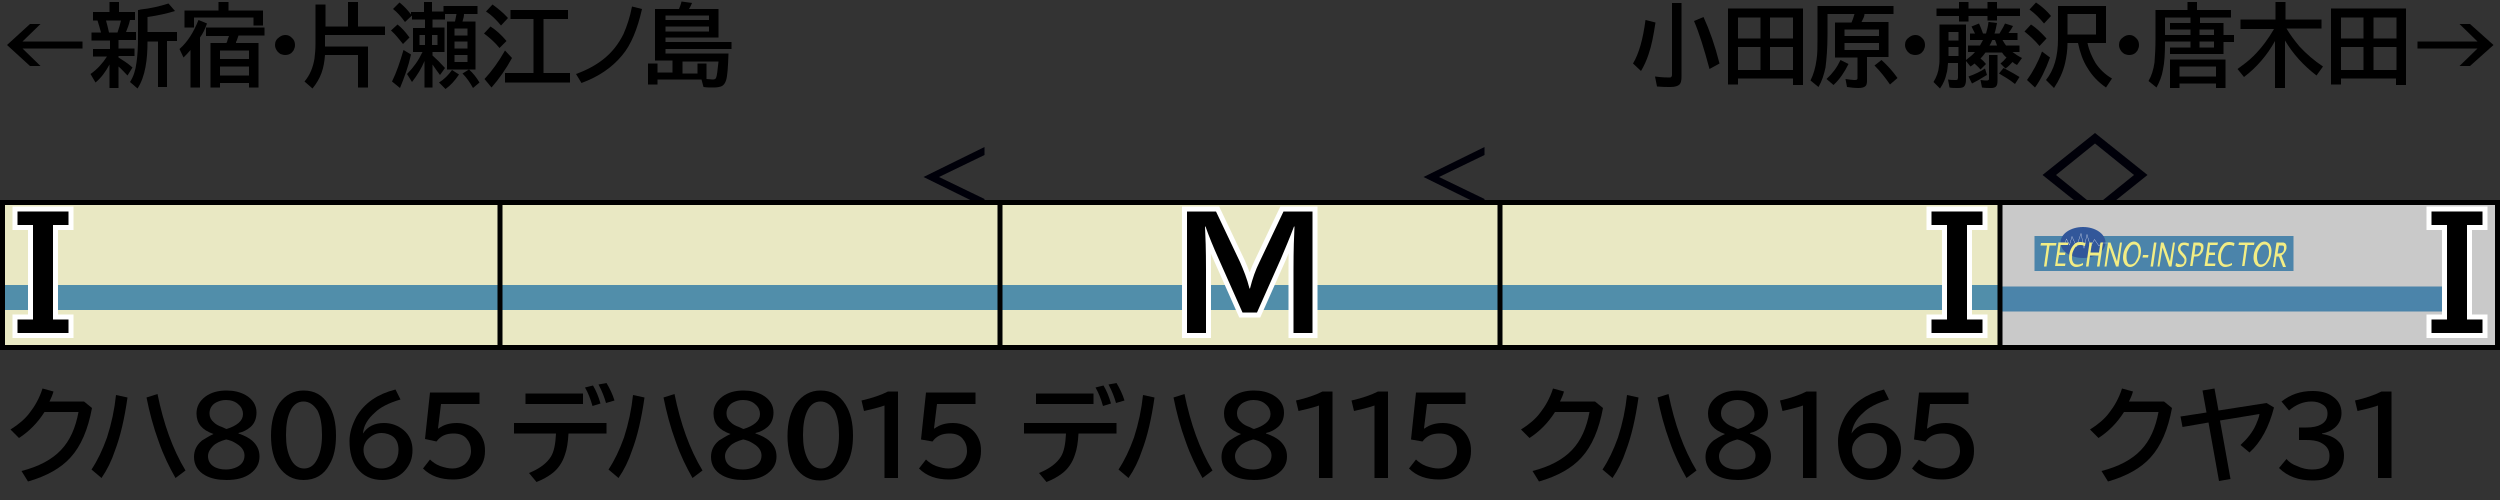 <?xml version="1.0" encoding="utf-8"?>
<!-- Generator: Adobe Illustrator 27.9.0, SVG Export Plug-In . SVG Version: 6.00 Build 0)  -->
<svg version="1.1" id="レイヤー_1" xmlns="http://www.w3.org/2000/svg" xmlns:xlink="http://www.w3.org/1999/xlink" x="0px"
	 y="0px" viewBox="0 0 500 100" style="enable-background:new 0 0 500 100;" xml:space="preserve">
<rect x="0" y="0" width="500" height="100" fill="#333333" stroke="none"/>
<style type="text/css">
	.st0{fill:#000009;}
	.st1{fill-rule:evenodd;clip-rule:evenodd;fill:#C9C9C9;}
	.st2{fill-rule:evenodd;clip-rule:evenodd;fill:#4B84AA;}
	.st3{fill-rule:evenodd;clip-rule:evenodd;fill:#32579A;}
	.st4{fill-rule:evenodd;clip-rule:evenodd;fill:none;stroke:#FFFFFF;stroke-width:5.669300e-02;stroke-miterlimit:10;}
	.st5{fill:#F2ED84;}
	.st6{fill-rule:evenodd;clip-rule:evenodd;fill:#E9E8C3;}
	.st7{fill:#518EAA;}
	.st8{fill:#FFFFFF;}
	.st9{fill-rule:evenodd;clip-rule:evenodd;fill:#EAEAEB;}
	.st10{fill-rule:evenodd;clip-rule:evenodd;fill:none;stroke:#000000;}
	.st11{fill:none;stroke:#FFFFFF;stroke-width:2;stroke-miterlimit:10;}
</style>
<g id="パンタ">
	<g>
		<path class="st0" d="M196.9,29.4V31l-9.1,4.4l9.1,4.4v1.6l-12.2-6L196.9,29.4z"/>
	</g>
	<g>
		<path class="st0" d="M296.9,29.4V31l-9.1,4.4l9.1,4.4v1.6l-12.2-6L296.9,29.4z"/>
	</g>
	<g>
		<path class="st0" d="M419,26.6l10.5,8.4L419,43.4L408.5,35L419,26.6z M419,28.7l-7.8,6.3l7.8,6.3l7.8-6.3L419,28.7z"/>
	</g>
</g>
<g id="塗り">
	<rect x="400" y="40" class="st1" width="100" height="30"/>
	<rect x="400" y="57.3" class="st2" width="94.4" height="5"/>
	<rect x="406.9" y="47.2" class="st2" width="51.8" height="7"/>
	<ellipse class="st3" cx="416.6" cy="48.5" rx="4.5" ry="3.1"/>
	<polyline class="st4" points="411.6,48.6 413,48.6 413.3,47.8 413.9,49 414.4,47.3 415.3,49.3 416.2,46.7 416.8,49.6 417.4,46.9 
		418.1,49.3 418.9,47.9 419.8,49.2 420.3,48.6 421.6,48.6 	"/>
	<g>
		<path class="st5" d="M408.8,53.3l0.6-4.2h-1.3l0.1-0.5h3.1l-0.1,0.5h-1.3l-0.6,4.2H408.8z"/>
		<path class="st5" d="M411,53.3l0.7-4.8h2l-0.1,0.5h-1.5l-0.2,1.5h1.2l-0.1,0.5h-1.2l-0.3,1.7h1.6l-0.1,0.5H411z"/>
		<path class="st5" d="M416.6,53c-0.5,0.3-1,0.4-1.4,0.4c-0.4,0-0.7-0.2-1-0.5c-0.2-0.3-0.4-0.8-0.4-1.3c0-0.5,0.1-1.1,0.3-1.6
			c0.2-0.5,0.5-0.9,0.8-1.2c0.3-0.3,0.7-0.4,1.2-0.4c0.3,0,0.7,0.1,1,0.2l-0.1,0.6c-0.3-0.1-0.6-0.2-0.7-0.2c-0.1,0-0.2,0-0.3,0
			c-0.3,0-0.6,0.1-0.8,0.3c-0.2,0.2-0.4,0.5-0.6,1c-0.2,0.4-0.2,0.9-0.2,1.3c0,0.4,0.1,0.7,0.3,1c0.2,0.2,0.4,0.3,0.7,0.3
			c0.1,0,0.3,0,0.4,0c0.1,0,0.4-0.1,0.8-0.3L416.6,53z"/>
		<path class="st5" d="M417.2,53.3l0.7-4.8h0.5l-0.3,2h1.7l0.3-2h0.5l-0.7,4.8h-0.5l0.3-2.2H418l-0.3,2.2H417.2z"/>
		<path class="st5" d="M420.9,53.3l0.7-4.8h0.5l1.3,3.8l0.6-3.8h0.4l-0.7,4.8h-0.5l-1.3-3.8l-0.6,3.8H420.9z"/>
		<path class="st5" d="M426,53.4c-0.4,0-0.7-0.2-1-0.5c-0.2-0.3-0.4-0.8-0.4-1.3c0-0.5,0.1-1.1,0.3-1.6c0.2-0.5,0.5-0.9,0.8-1.2
			c0.3-0.3,0.7-0.5,1.1-0.5c0.4,0,0.7,0.2,1,0.5c0.2,0.3,0.4,0.8,0.4,1.3c0,0.5-0.1,1.1-0.3,1.6c-0.2,0.5-0.5,0.9-0.8,1.2
			C426.8,53.2,426.4,53.4,426,53.4z M426.1,52.9c0.3,0,0.5-0.1,0.8-0.3c0.2-0.2,0.4-0.6,0.6-1c0.2-0.4,0.2-0.9,0.2-1.3
			c0-0.4-0.1-0.7-0.2-1c-0.2-0.3-0.4-0.4-0.7-0.4c-0.3,0-0.5,0.1-0.7,0.3c-0.2,0.2-0.4,0.6-0.6,1c-0.2,0.4-0.2,0.9-0.2,1.3
			c0,0.4,0.1,0.7,0.2,1C425.6,52.8,425.8,52.9,426.1,52.9z"/>
		<path class="st5" d="M428.5,51.5l0.1-0.5h1.1l-0.1,0.5H428.5z"/>
		<path class="st5" d="M430.1,53.3l0.7-4.8h0.5l-0.7,4.8H430.1z"/>
		<path class="st5" d="M431.5,53.3l0.7-4.8h0.5l1.3,3.8l0.6-3.8h0.4l-0.7,4.8h-0.5l-1.3-3.8l-0.6,3.8H431.5z"/>
		<path class="st5" d="M435.1,53.2l0.1-0.6c0.2,0.1,0.4,0.2,0.5,0.2c0.1,0,0.3,0.1,0.4,0.1c0.3,0,0.5-0.1,0.6-0.2
			c0.1-0.2,0.2-0.4,0.2-0.6c0-0.2,0-0.3-0.1-0.4c-0.1-0.1-0.2-0.3-0.4-0.5l-0.2-0.2c-0.3-0.3-0.4-0.5-0.5-0.7
			c-0.1-0.2-0.1-0.3-0.1-0.5c0-0.4,0.1-0.7,0.3-0.9c0.2-0.3,0.5-0.4,1-0.4c0.3,0,0.6,0.1,0.9,0.2l-0.1,0.6c-0.3-0.2-0.6-0.3-0.9-0.3
			c-0.2,0-0.4,0.1-0.5,0.2c-0.1,0.1-0.2,0.3-0.2,0.5c0,0.1,0,0.3,0.1,0.4c0.1,0.1,0.2,0.3,0.4,0.5l0.2,0.2c0.2,0.2,0.3,0.4,0.4,0.6
			s0.1,0.4,0.1,0.6c0,0.4-0.1,0.7-0.4,1c-0.2,0.3-0.6,0.4-1.1,0.4c-0.1,0-0.3,0-0.4,0C435.5,53.3,435.3,53.3,435.1,53.2z"/>
		<path class="st5" d="M438,53.3l0.7-4.8h1c0.3,0,0.6,0.1,0.8,0.3c0.2,0.2,0.2,0.4,0.2,0.7c0,0.3-0.1,0.6-0.2,0.9
			c-0.2,0.3-0.4,0.5-0.6,0.7c-0.3,0.2-0.5,0.2-0.8,0.2h-0.3l-0.3,1.9H438z M438.9,50.9h0.2c0.4,0,0.6-0.1,0.8-0.4
			c0.2-0.3,0.3-0.6,0.3-0.9c0-0.2-0.1-0.4-0.2-0.4c-0.1-0.1-0.3-0.1-0.6-0.1h-0.3L438.9,50.9z"/>
		<path class="st5" d="M440.9,53.3l0.7-4.8h2l-0.1,0.5H442l-0.2,1.5h1.2L443,51h-1.2l-0.3,1.7h1.6l-0.1,0.5H440.9z"/>
		<path class="st5" d="M446.4,53c-0.5,0.3-1,0.4-1.4,0.4c-0.4,0-0.7-0.2-1-0.5c-0.2-0.3-0.4-0.8-0.4-1.3c0-0.5,0.1-1.1,0.3-1.6
			c0.2-0.5,0.5-0.9,0.8-1.2c0.3-0.3,0.7-0.4,1.2-0.4c0.3,0,0.7,0.1,1,0.2l-0.1,0.6c-0.3-0.1-0.6-0.2-0.7-0.2c-0.1,0-0.2,0-0.3,0
			c-0.3,0-0.6,0.1-0.8,0.3c-0.2,0.2-0.4,0.5-0.6,1c-0.2,0.4-0.2,0.9-0.2,1.3c0,0.4,0.1,0.7,0.3,1c0.2,0.2,0.4,0.3,0.7,0.3
			c0.1,0,0.3,0,0.4,0c0.1,0,0.4-0.1,0.8-0.3L446.4,53z"/>
		<path class="st5" d="M448.4,53.3L449,49h-1.3l0.1-0.5h3.1l-0.1,0.5h-1.3l-0.6,4.2H448.4z"/>
		<path class="st5" d="M452.1,53.4c-0.4,0-0.7-0.2-1-0.5c-0.2-0.3-0.4-0.8-0.4-1.3c0-0.5,0.1-1.1,0.3-1.6c0.2-0.5,0.5-0.9,0.8-1.2
			c0.3-0.3,0.7-0.5,1.1-0.5c0.4,0,0.7,0.2,1,0.5c0.2,0.3,0.4,0.8,0.4,1.3c0,0.5-0.1,1.1-0.3,1.6c-0.2,0.5-0.5,0.9-0.8,1.2
			C452.9,53.2,452.5,53.4,452.1,53.4z M452.2,52.9c0.3,0,0.5-0.1,0.8-0.3c0.2-0.2,0.4-0.6,0.6-1c0.2-0.4,0.2-0.9,0.2-1.3
			c0-0.4-0.1-0.7-0.2-1c-0.2-0.3-0.4-0.4-0.7-0.4c-0.3,0-0.5,0.1-0.7,0.3c-0.2,0.2-0.4,0.6-0.6,1c-0.2,0.4-0.2,0.9-0.2,1.3
			c0,0.4,0.1,0.7,0.2,1C451.7,52.8,451.9,52.9,452.2,52.9z"/>
		<path class="st5" d="M454.6,53.3l0.7-4.8h1.1c0.2,0,0.4,0,0.5,0.1c0.1,0,0.2,0.1,0.3,0.3c0.1,0.2,0.1,0.3,0.1,0.6
			c0,0.3-0.1,0.6-0.3,0.9c-0.2,0.3-0.4,0.5-0.7,0.7l0.9,2.3h-0.6l-0.8-2.1h-0.5l-0.3,2.1H454.6z M455.5,50.7h0.3
			c0.2,0,0.4-0.1,0.5-0.1c0.2-0.1,0.3-0.2,0.4-0.4c0.1-0.2,0.1-0.4,0.1-0.6c0-0.2,0-0.3-0.1-0.4c-0.1-0.1-0.3-0.1-0.6-0.1h-0.3
			L455.5,50.7z"/>
	</g>
	<rect y="40" class="st6" width="100" height="30"/>
	<rect y="57" class="st7" width="100" height="5"/>
	<rect x="100" y="40" transform="matrix(-1 -1.224647e-16 1.224647e-16 -1 300 110)" class="st6" width="100" height="30"/>
	<rect x="100" y="57" transform="matrix(-1 -1.224647e-16 1.224647e-16 -1 300 118.999)" class="st7" width="100" height="5"/>
	<rect x="200" y="40" transform="matrix(-1 -1.224647e-16 1.224647e-16 -1 500 110)" class="st6" width="100" height="30"/>
	<rect x="200" y="57" transform="matrix(-1 -1.224647e-16 1.224647e-16 -1 500 118.999)" class="st7" width="100" height="5"/>
	<rect x="300" y="40" transform="matrix(-1 -1.224647e-16 1.224647e-16 -1 700 110)" class="st6" width="100" height="30"/>
	<rect x="300" y="57" transform="matrix(-1 -1.224647e-16 1.224647e-16 -1 700 118.999)" class="st7" width="100" height="5"/>
</g>
<g id="編成外罫線">
	<g>
		<path d="M499,41v28H1V41H499 M500,40H0v30h500V40L500,40z"/>
	</g>
	<line class="st10" x1="100" y1="40" x2="100" y2="70"/>
	<line class="st10" x1="300" y1="40" x2="300" y2="70"/>
	<line class="st10" x1="400" y1="40" x2="400" y2="70"/>
	<line class="st10" x1="200" y1="40" x2="200" y2="70"/>
</g>
<g id="テキスト">
	<g>
		<path class="st11" d="M237.4,42.3h5.8l4.8,10.1c0.7,1.6,1.4,3.3,1.9,5.3h0.1c0.5-2,1.1-3.7,1.9-5.3l4.8-10.1h5.8v24.3h-3.8V53.9
			c0-4,0.1-6.8,0.2-8.6h-0.1c-0.9,2.4-1.8,4.5-2.6,6.4l-4.8,10.8h-2.9l-4.8-10.8c-1-2.2-1.9-4.4-2.6-6.4H241
			c0.1,1.9,0.2,4.7,0.2,8.6v12.7h-3.8V42.3z"/>
	</g>
	<g>
		<path class="st11" d="M3.5,42.3h10.2V45h-3.1v18.9h3.1v2.7H3.5v-2.7h3.1V45H3.5V42.3z"/>
	</g>
	<g>
		<path d="M237.4,42.3h5.8l4.8,10.1c0.7,1.6,1.4,3.3,1.9,5.3h0.1c0.5-2,1.1-3.7,1.9-5.3l4.8-10.1h5.8v24.3h-3.8V53.9
			c0-4,0.1-6.8,0.2-8.6h-0.1c-0.9,2.4-1.8,4.5-2.6,6.4l-4.8,10.8h-2.9l-4.8-10.8c-1-2.2-1.9-4.4-2.6-6.4H241
			c0.1,1.9,0.2,4.7,0.2,8.6v12.7h-3.8V42.3z"/>
	</g>
	<g>
		<path d="M3.5,42.3h10.2V45h-3.1v18.9h3.1v2.7H3.5v-2.7h3.1V45H3.5V42.3z"/>
	</g>
	<g>
		<g>
			<path d="M326.6,12.7c1.2-2,2-4.9,2.5-8.7l2,0.5c-0.4,2.6-0.8,4.7-1.4,6.4c-0.4,1.2-0.9,2.3-1.5,3.3L326.6,12.7z M334.3,0.6h2
				v14.7c0,0.8-0.1,1.3-0.4,1.6c-0.3,0.3-0.9,0.5-1.8,0.5c-0.8,0-1.7,0-2.7-0.1l-0.4-2c1.5,0.2,2.4,0.2,3,0.2c0.2,0,0.4-0.2,0.4-0.5
				V0.6z M341.9,13.8c-1.1-4.1-2.1-7.3-3.1-9.6l1.9-0.8c1.2,2.6,2.3,5.7,3.2,9.3L341.9,13.8z"/>
			<path d="M360.6,1.7v15.3h-2v-1.3h-11v1.2h-2V1.7H360.6z M347.6,3.5v4.2h4.5V3.5H347.6z M347.6,9.4V14h4.5V9.4H347.6z M358.6,7.7
				V3.5H354v4.2H358.6z M358.6,14V9.4H354V14H358.6z"/>
			<path d="M372.3,4.4h5.4v7h-4.3v4.8c0,0.5-0.1,0.9-0.4,1.1s-0.7,0.3-1.3,0.3c-0.8,0-1.6-0.1-2.3-0.2l-0.3-1.6
				c0.8,0.1,1.3,0.2,1.7,0.2c0.3,0,0.5,0,0.6-0.1s0.1-0.2,0.1-0.3v-4.1h-4.5v-7h3.3c0.2-0.4,0.4-1,0.6-1.7h-5.4v4.1
				c0,2.8-0.2,5-0.4,6.6c-0.3,1.4-0.7,2.7-1.4,3.9l-1.6-1.3c0.6-1.2,1-2.6,1.2-4.1c0.2-1.2,0.2-2.7,0.2-4.4V1.2h15.2v1.6h-5.8
				C372.9,3.3,372.6,3.8,372.3,4.4z M365.3,15.8c1.2-1.1,2.1-2.3,2.8-3.8l1.6,0.8c-0.8,1.6-1.7,3-3,4.2L365.3,15.8z M375.8,5.9h-6.9
				v1.3h6.9V5.9z M368.9,8.6V10h6.9V8.6H368.9z M378,16.9c-0.9-1.3-1.9-2.6-3.1-3.8l1.4-1.1c1.2,1.1,2.3,2.3,3.2,3.6L378,16.9z"/>
			<path d="M383.1,7c0.5,0,0.9,0.2,1.2,0.5c0.5,0.4,0.7,0.9,0.7,1.5c0,0.4-0.1,0.7-0.3,1.1c-0.4,0.6-0.9,0.9-1.7,0.9
				c-0.3,0-0.6-0.1-0.9-0.2c-0.2-0.1-0.4-0.3-0.6-0.5c-0.3-0.4-0.5-0.8-0.5-1.3c0-0.7,0.3-1.2,0.9-1.6C382.3,7.1,382.7,7,383.1,7z"
				/>
			<path d="M400.5,8c0.2,0.4,0.5,0.8,0.7,1.1h2.7v1.3h-1.4c0.5,0.4,1.1,0.8,1.9,1.2l-1,1.4c-0.4-0.2-0.7-0.4-0.9-0.6
				c-0.4,0.4-0.8,0.9-1.4,1.3l-1-1c0.4-0.3,0.8-0.7,1.2-1.2c-0.4-0.3-0.7-0.7-0.9-1h-3.3c-0.3,0.4-0.6,0.8-0.9,1.1l-0.1,0.1
				c0.4,0.3,0.7,0.6,1.1,1.1l-1.1,1.1c-0.5-0.6-0.9-0.9-1.2-1.2c-0.2,0.2-0.5,0.4-0.8,0.6l-0.9-1.1v3.7c0,0.6-0.1,1-0.3,1.3
				c-0.2,0.3-0.6,0.4-1.3,0.4c-0.7,0-1.3,0-1.7-0.1l-0.3-1.6c0.5,0.1,1,0.1,1.5,0.1c0.2,0,0.4,0,0.4-0.1c0-0.1,0.1-0.2,0.1-0.3v-3
				h-2c-0.1,0.8-0.1,1.6-0.3,2.1c-0.2,1-0.6,2-1.3,3l-1.3-1.3c0.6-1,1-2,1.1-3.2c0.1-0.5,0.1-1.1,0.1-1.7V4.9h5.3V12
				c0.8-0.6,1.4-1.1,1.8-1.6h-1.4V9.1h2.4c0.2-0.4,0.4-0.7,0.6-1.1H394V6.7h1c0-0.1-0.1-0.1-0.1-0.2c-0.2-0.4-0.4-0.8-0.6-1.2
				l1.5-0.6c0.3,0.6,0.5,1.2,0.8,2h0.6c0.2-0.7,0.4-1.4,0.5-2.3l1.7,0.2c-0.2,0.9-0.3,1.6-0.5,2.1h1c0.4-0.7,0.8-1.3,1.1-2l1.6,0.5
				c-0.2,0.4-0.5,0.9-0.9,1.4h1.8V8H400.5z M391.8,1.7V0.4h1.9v1.3h3.8V0.4h1.9v1.3h4.6v1.5h-4.6v0.9h-1.9V3.2h-3.8v1.1h-1.9V3.2
				h-4.5V1.7H391.8z M389.7,6.4v1.7h2V6.4H389.7z M389.7,9.4v1.8h2V9.4H389.7z M393.7,15.3c1.4-0.5,2.4-1,3.3-1.6l0.4,1.3l-0.2,0.1
				c-1.1,0.7-2,1.2-2.8,1.6L393.7,15.3z M397.9,11h1.6v5.2c0,0.5-0.1,0.9-0.3,1.1c-0.2,0.2-0.5,0.3-1,0.3c-0.6,0-1.2,0-1.8-0.1
				l-0.3-1.5c0.6,0.1,1.1,0.1,1.3,0.1c0.2,0,0.3-0.1,0.4-0.2c0-0.1,0-0.2,0-0.3V11z M399,8h-0.5l-0.1,0.1c-0.1,0.3-0.3,0.7-0.5,1
				h1.5C399.3,8.7,399.1,8.3,399,8z M403,16.8c-1.1-0.9-2.2-1.5-3.2-2.1l0.9-1.1l0.4,0.2c1.3,0.7,2.2,1.2,2.8,1.6L403,16.8z"/>
			<path d="M407.9,9.2c-0.9-1.1-1.9-2-3-2.9l1.3-1.4c1.1,0.7,2.1,1.7,3.1,2.8L407.9,9.2z M405.4,16c1.1-1.5,2.2-3.5,3-5.7l1.6,1.2
				c-0.9,2.5-1.9,4.5-3,6L405.4,16z M408.8,4.7c-0.8-1-1.8-2-2.9-2.8l1.3-1.4c1.2,0.8,2.2,1.7,3,2.7L408.8,4.7z M417.5,8.6
				c0.3,1.5,0.9,2.8,1.6,4c0.8,1.2,1.9,2.3,3.3,3.1l-1.2,1.8c-1.6-1.1-2.8-2.4-3.7-3.9c-0.9-1.4-1.5-3.1-1.9-5h-2.1
				c0,1.4-0.2,2.8-0.5,4.1c-0.4,1.7-1.2,3.4-2.2,4.9l-1.6-1.6c1.6-2,2.4-4.7,2.4-8.2V1.2h9.6v7.4H417.5z M419.2,2.8h-5.7v4.1h5.7
				V2.8z"/>
			<path d="M425.9,7c0.5,0,0.9,0.2,1.2,0.5c0.5,0.4,0.7,0.9,0.7,1.5c0,0.4-0.1,0.7-0.3,1.1c-0.4,0.6-0.9,0.9-1.7,0.9
				c-0.3,0-0.6-0.1-0.9-0.2c-0.2-0.1-0.4-0.3-0.6-0.5c-0.3-0.4-0.5-0.8-0.5-1.3c0-0.7,0.3-1.2,0.9-1.6C425.1,7.1,425.5,7,425.9,7z"
				/>
			<path d="M439.9,4.6h4.8V7h2.1v1.4h-2.1v2.4H434V9.5h4.1V8.3H433v0.1v0.1c0,2.2-0.1,4-0.4,5.4c-0.2,1.3-0.7,2.5-1.3,3.6l-1.6-1.3
				c0.6-1,1-2.3,1.2-3.7c0.1-1.2,0.2-2.8,0.2-4.9V2h6.4V0.4h1.9V2h6.8v1.5h-6.2V4.6z M438.1,7V5.9H434V4.6h4.1V3.5H433V7H438.1z
				 M445.1,11.9v5.7h-1.9v-0.9h-7.3v0.9H434v-5.7H445.1z M435.9,13.3v2h7.3v-2H435.9z M439.9,7h2.9V5.9h-2.9V7z M439.9,9.5h2.9V8.3
				h-2.9V9.5z"/>
			<path d="M457.3,5.7c0.7,1.2,1.6,2.4,2.6,3.6c1.4,1.5,2.9,2.8,4.7,4l-1.3,1.8c-2.6-2-4.7-4.3-6.3-7v9.5h-2V8.2
				c-1.6,2.9-3.7,5.3-6.2,7.2l-1.3-1.6c1.1-0.8,2.2-1.6,3.2-2.6c1.7-1.7,3-3.5,4.1-5.4h-6.7V3.9h7V0.4h2v3.5h7.2v1.8H457.3z"/>
			<path d="M481.2,1.7v15.3h-2v-1.3h-11v1.2h-2V1.7H481.2z M468.2,3.5v4.2h4.5V3.5H468.2z M468.2,9.4V14h4.5V9.4H468.2z M479.3,7.7
				V3.5h-4.6v4.2H479.3z M479.3,14V9.4h-4.6V14H479.3z"/>
			<path d="M491.9,4.8h2.1l4.7,4.2l-4.7,4.2h-2.1l3.6-3.5h-12V8.3h12L491.9,4.8z"/>
		</g>
	</g>
	<g>
		<g>
			<path d="M6,4.8h2.1L4.5,8.3h12v1.4h-12l3.6,3.5H6L1.4,9L6,4.8z"/>
			<path d="M23.7,11.5c0.8,0.5,1.8,1.1,2.8,2l-1,1.6c-0.7-0.7-1.3-1.4-1.8-1.8v4.3h-1.8v-4.7c-0.8,1.5-1.7,2.7-2.8,3.6l-1-1.7
				c1.3-0.9,2.4-2.1,3.3-3.5h-2.8V9.8h3.4V8.1h-3.7V6.5h1.9C20,5.8,19.8,5,19.5,4.1h-0.9V2.4h3.3v-2h1.9v2H27v1.6H26
				c-0.2,0.9-0.5,1.7-0.8,2.4h2v1.6h-3.5v1.7h3.2v1.5h-3.2V11.5z M21.2,4.1c0.2,0.7,0.4,1.5,0.6,2.4h1.7c0.3-0.8,0.5-1.6,0.7-2.4
				H21.2z M29.5,8.3c0,1.8-0.1,3.5-0.4,5.1c-0.3,1.6-0.8,3.1-1.6,4.3l-1.5-1.3c0.7-1.1,1.1-2.3,1.3-3.9c0.2-1.3,0.3-3,0.3-5V2
				c0.1,0,0.3,0,0.5-0.1c1.9-0.2,3.7-0.6,5.6-1.2L35,2.2c-1.6,0.5-3.4,0.9-5.5,1.2v3h5.9v1.8h-2v9.2h-1.8V8.3H29.5z"/>
			<path d="M40,7.5v10h-1.9v-7.5c-0.4,0.5-0.9,1-1.4,1.5l-0.8-1.7c1.6-1.4,2.8-3.3,3.8-5.8l1.7,0.7C41,5.8,40.6,6.7,40,7.5z
				 M45.6,2.1h7v3h-1.9V3.5H38.8v2h-1.9V2.1h6.8V0.4h2V2.1z M47.2,8.6h4.5v8.9h-1.9v-0.9H44v0.9h-1.9V8.6h3.2c0-0.1,0-0.1,0.1-0.2
				c0.1-0.4,0.2-0.8,0.4-1.2h-4.6V5.5h11.7v1.6h-5.2c-0.2,0.5-0.3,1-0.5,1.3L47.2,8.6z M49.9,10.1H44v1.7h5.8V10.1z M44,13.3v1.8
				h5.8v-1.8H44z"/>
			<path d="M57.1,7c0.5,0,0.9,0.2,1.2,0.5c0.5,0.4,0.7,0.9,0.7,1.5c0,0.4-0.1,0.7-0.3,1.1c-0.4,0.6-0.9,0.9-1.7,0.9
				c-0.3,0-0.6-0.1-0.9-0.2c-0.2-0.1-0.4-0.3-0.6-0.5c-0.3-0.4-0.5-0.8-0.5-1.3c0-0.7,0.3-1.2,0.9-1.6C56.3,7.1,56.7,7,57.1,7z"/>
			<path d="M64.9,5.3h4.7V0.4h2v4.9h5.4V7h-12v1.8v0.3v0.2h8.6v8.2h-2V11h-6.6c-0.1,1.3-0.3,2.5-0.7,3.6c-0.4,1.1-1,2.1-1.8,3.1
				l-1.6-1.4c1.1-1.3,1.7-2.8,2-4.6c0.1-0.9,0.2-1.8,0.2-3V0.9h2V5.3z"/>
			<path d="M80.6,8.8c-0.8-1-1.5-1.9-2.4-2.7l1.3-1.2c0.8,0.6,1.6,1.5,2.4,2.6L80.6,8.8z M78.4,16.3c0.9-1.8,1.6-3.9,2.3-6.3
				l1.5,0.9c-0.5,2.3-1.3,4.5-2.2,6.7L78.4,16.3z M92.5,4.3h2.6v9.6h-5.7V4.3H91c0.1-0.4,0.2-0.9,0.3-1.5H89v1.1h-2.5v1.6h2.4v4.9
				h-2.4v0.7c0.8,0.7,1.6,1.5,2.5,2.5L88,15c-0.6-0.8-1.1-1.5-1.5-2.1v4.6h-1.6v-5.3c-0.6,1.5-1.5,2.9-2.5,4.2l-1-1.6
				c1.3-1.3,2.3-2.7,3.1-4.4h-1.9V5.6h2.4V3.9h-2.6V3.1L81,4.4c-0.8-1.1-1.6-2-2.4-2.6l1.3-1.3c1,0.8,1.7,1.6,2.3,2.4V2.4h2.6V0.4
				h1.6v1.9h2.3V1.2h6.8v1.6h-2.7C92.8,3.2,92.7,3.7,92.5,4.3z M83.9,7v2H85V7H83.9z M87.5,9V7h-1.1v2H87.5z M87.8,16.5
				c1-0.6,1.9-1.5,2.6-2.5l1.4,0.9c-0.8,1.2-1.7,2.2-2.7,2.9L87.8,16.5z M90.9,5.7v1.4h2.6V5.7H90.9z M90.9,8.3v1.4h2.6V8.3H90.9z
				 M90.9,11v1.4h2.6V11H90.9z M94.6,17.6c-0.6-1.1-1.3-2.1-2.1-2.9l1.3-0.8c0.8,0.7,1.5,1.6,2.1,2.6L94.6,17.6z"/>
			<path d="M99.9,9.6c-0.9-1.1-1.9-2-3.1-2.9l1.3-1.4c1.1,0.7,2.2,1.7,3.2,2.9L99.9,9.6z M96.9,15.8c1.4-1.5,2.8-3.4,4.1-5.7
				l1.4,1.5c-1.2,2.2-2.6,4.2-4.1,5.9L96.9,15.8z M100.2,5.1c-1-1.2-1.9-2.1-3-2.8l1.3-1.4c1.1,0.8,2.2,1.7,3.1,2.7L100.2,5.1z
				 M108.6,14.6h5.4v1.9h-13v-1.9h5.7V3.8h-4.6V2h11.5v1.8h-4.9V14.6z"/>
			<path d="M115.2,14.8c2.2-0.8,4-1.8,5.4-2.9c1.8-1.4,3.1-3.1,4.1-5.1c0.7-1.6,1.3-3.4,1.7-5.5l2,0.5c-0.9,4-2.2,7.2-4,9.3
				c-2,2.4-4.6,4.2-8.1,5.5L115.2,14.8z"/>
			<path d="M135.8,1.8c0.2-0.5,0.4-1,0.5-1.5l2.1,0.3c-0.2,0.5-0.4,0.9-0.6,1.2h5.9v5.7h-10.6v0.9h13.2v1.4h-13.2v0.9h12.6
				c-0.1,2.7-0.2,4.5-0.5,5.4c-0.2,0.6-0.5,1-1,1.2c-0.3,0.1-0.8,0.2-1.5,0.2c-0.7,0-1.4,0-2-0.1l-0.4-1.5h-8.8v1h-1.9v-4.2h1.9v1.8
				h3v-2.4h-3.5V1.8H135.8z M133.1,3.1V4h8.7V3.1H133.1z M133.1,5.3v1h8.7v-1H133.1z M139.5,14.5v-1.8h1.8v3.1
				c0.5,0,0.9,0.1,1.2,0.1c0.4,0,0.6-0.1,0.7-0.3c0.2-0.4,0.3-1.5,0.5-3.3h-7.2v2.4H139.5z"/>
		</g>
	</g>
	<g>
		<path d="M16.8,80.3l1.6,1.3c-0.8,4.3-2.2,7.6-4.3,9.9c-1.9,2.1-4.7,3.7-8.5,4.8l-1.3-2.1c3.5-0.9,6.1-2.3,7.9-4.2
			c1.8-1.9,2.9-4.4,3.5-7.6H8.9c-1.4,2.2-3.1,3.9-5.1,5.2l-1.7-1.7c1.6-1,2.9-2.1,3.8-3.3c1.1-1.4,2-3,2.6-4.9l2.2,0.6
			c-0.2,0.7-0.5,1.4-0.8,2H16.8z"/>
		<path d="M18.3,93.9c1.2-1.8,2.2-3.9,3.1-6.4c0.9-2.8,1.5-5.6,1.8-8.5l2.3,0.5c-0.6,4.2-1.4,7.7-2.5,10.6c-0.7,2.1-1.6,3.9-2.7,5.5
			L18.3,93.9z M35.1,95.6c-1.2-2.1-2.4-4.5-3.4-7.4c-1-2.7-1.8-5.7-2.4-8.7l2.2-0.7c1.2,5.9,3,11,5.6,15.3L35.1,95.6z"/>
		<path d="M42.7,86.8c-2.3-0.8-3.4-2.1-3.4-4.1c0-1.4,0.6-2.5,1.8-3.4c1.1-0.8,2.5-1.2,4.2-1.2c1.5,0,2.7,0.3,3.8,0.9
			c1.4,0.8,2.2,2,2.2,3.5c0,1.2-0.4,2.2-1.2,2.9c-0.7,0.6-1.5,1-2.4,1.2v0.1c1.2,0.4,2.1,0.9,2.7,1.4c1,0.9,1.5,1.9,1.5,3.2
			c0,1.4-0.6,2.5-1.8,3.4c-1.2,0.9-2.8,1.3-4.8,1.3c-1.7,0-3.1-0.3-4.2-0.9c-1.5-0.8-2.3-2.1-2.3-3.7c0-1.3,0.5-2.4,1.6-3.3
			C41.1,87.7,41.8,87.2,42.7,86.8L42.7,86.8z M45.2,87.9c-1.1,0.3-2,0.7-2.6,1.3c-0.6,0.6-1,1.3-1,2c0,0.8,0.3,1.5,1,2
			c0.7,0.5,1.6,0.7,2.6,0.7c0.8,0,1.6-0.2,2.2-0.5c1-0.5,1.5-1.3,1.5-2.3c0-0.8-0.4-1.5-1.2-2.1c-0.6-0.4-1.2-0.8-2-1
			C45.4,87.9,45.2,87.9,45.2,87.9z M45.3,85.8c1-0.3,1.8-0.7,2.4-1.2c0.6-0.5,0.9-1.1,0.9-1.8c0-0.7-0.3-1.4-0.9-1.9
			c-0.6-0.6-1.5-0.9-2.5-0.9c-0.8,0-1.4,0.2-2,0.5c-0.9,0.5-1.3,1.3-1.3,2.2c0,0.7,0.3,1.3,0.9,1.8c0.4,0.4,1,0.7,1.6,0.9
			C45,85.7,45.3,85.8,45.3,85.8z"/>
		<path d="M60.7,78.1c2.2,0,3.8,0.9,5,2.8c1,1.6,1.5,3.6,1.5,6.2c0,2.3-0.4,4.3-1.3,5.8C64.8,95,63,96,60.7,96
			c-2.1,0-3.7-0.9-4.9-2.6c-1.1-1.6-1.6-3.7-1.6-6.3c0-2.7,0.6-4.9,1.7-6.5C57.1,79,58.7,78.1,60.7,78.1z M60.7,80.3
			c-1.1,0-2,0.6-2.6,1.8c-0.6,1.2-0.9,2.8-0.9,4.9c0,2,0.3,3.5,0.9,4.7c0.6,1.3,1.6,2,2.7,2c1,0,1.9-0.5,2.5-1.6
			c0.7-1.2,1.1-2.9,1.1-5.1c0-2.1-0.3-3.7-0.9-4.9C62.7,80.9,61.8,80.3,60.7,80.3z"/>
		<path d="M72.6,86.7c0.9-1.4,2.3-2.1,4.2-2.1c1.5,0,2.8,0.5,3.9,1.4c1.2,1,1.8,2.4,1.8,4c0,1.7-0.5,3-1.6,4.2
			c-1.1,1.2-2.6,1.8-4.4,1.8c-2.2,0-3.9-0.8-5.1-2.4c-1-1.3-1.5-3.1-1.5-5.4c0-1.6,0.5-3.2,1.4-4.9c1.6-2.7,4.2-4.5,7.8-5.4l1,2
			c-2.4,0.7-4.1,1.6-5.1,2.6C73.5,83.8,72.7,85.2,72.6,86.7L72.6,86.7z M76.3,86.6c-1,0-1.9,0.4-2.7,1.2c-0.6,0.6-0.9,1.4-0.9,2.1
			c0,0.8,0.2,1.5,0.7,2.2c0.7,1.1,1.7,1.6,2.9,1.6c1,0,1.9-0.4,2.6-1.2c0.5-0.6,0.8-1.5,0.8-2.5c0-1.1-0.3-2-1-2.6
			C78.1,86.9,77.2,86.6,76.3,86.6z"/>
		<path d="M86,78.5h9.9v2.3h-7.7l-0.6,4.9h0.1c1.1-0.8,2.3-1.1,3.7-1.1c1,0,1.8,0.2,2.7,0.6c1.2,0.6,2,1.5,2.5,2.7
			c0.3,0.7,0.4,1.4,0.4,2.3c0,1.9-0.7,3.3-2.1,4.4c-1.1,0.9-2.6,1.3-4.3,1.3c-2.5,0-4.5-0.7-6-2.2l1.4-1.8c0.5,0.5,1.2,1,2,1.3
			c0.9,0.3,1.7,0.5,2.5,0.5c0.9,0,1.7-0.3,2.4-0.8c0.8-0.7,1.3-1.6,1.3-2.7c0-1-0.3-1.8-0.9-2.5c-0.6-0.7-1.5-1-2.6-1
			c-1.5,0-2.6,0.5-3.4,1.6L85,87.8L86,78.5z"/>
	</g>
	<g>
		<path d="M102.9,84.6h18.4v2.1h-7.6c-0.1,1.7-0.3,3.1-0.7,4.2c-0.5,1.6-1.4,2.9-2.6,3.8c-0.8,0.6-1.8,1.2-3.1,1.7l-1.5-1.8
			c2.2-0.9,3.6-2,4.4-3.3c0.6-1,0.9-2.5,1-4.6h-8.4V84.6z M105.1,78.7h11.5v2.1h-11.5V78.7z M118.5,81.2c-0.4-1.4-0.9-2.7-1.5-3.7
			l1.6-0.4c0.6,1,1.1,2.2,1.5,3.6L118.5,81.2z M121.2,80.6c-0.3-1.1-0.8-2.4-1.5-3.7l1.6-0.3c0.6,1,1.2,2.2,1.6,3.5L121.2,80.6z"/>
		<path d="M121.7,93.9c1.2-1.8,2.2-3.9,3.1-6.4c0.9-2.8,1.5-5.6,1.8-8.5l2.3,0.5c-0.6,4.2-1.4,7.7-2.5,10.6
			c-0.7,2.1-1.6,3.9-2.7,5.5L121.7,93.9z M138.5,95.6c-1.2-2.1-2.4-4.5-3.4-7.4c-1-2.7-1.8-5.7-2.4-8.7l2.2-0.7
			c1.2,5.9,3,11,5.6,15.3L138.5,95.6z"/>
		<path d="M146.1,86.8c-2.3-0.8-3.4-2.1-3.4-4.1c0-1.4,0.6-2.5,1.8-3.4c1.1-0.8,2.5-1.2,4.2-1.2c1.5,0,2.7,0.3,3.8,0.9
			c1.4,0.8,2.2,2,2.2,3.5c0,1.2-0.4,2.2-1.2,2.9c-0.7,0.6-1.5,1-2.4,1.2v0.1c1.2,0.4,2.1,0.9,2.7,1.4c1,0.9,1.5,1.9,1.5,3.2
			c0,1.4-0.6,2.5-1.8,3.4c-1.2,0.9-2.8,1.3-4.8,1.3c-1.7,0-3.1-0.3-4.2-0.9c-1.5-0.8-2.3-2.1-2.3-3.7c0-1.3,0.5-2.4,1.6-3.3
			C144.5,87.7,145.2,87.2,146.1,86.8L146.1,86.8z M148.6,87.9c-1.1,0.3-2,0.7-2.6,1.3c-0.6,0.6-1,1.3-1,2c0,0.8,0.3,1.5,1,2
			c0.7,0.5,1.6,0.7,2.6,0.7c0.8,0,1.6-0.2,2.2-0.5c1-0.5,1.5-1.3,1.5-2.3c0-0.8-0.4-1.5-1.2-2.1c-0.6-0.4-1.2-0.8-2-1
			C148.8,87.9,148.6,87.9,148.6,87.9z M148.7,85.8c1-0.3,1.8-0.7,2.4-1.2c0.6-0.5,0.9-1.1,0.9-1.8c0-0.7-0.3-1.4-0.9-1.9
			c-0.6-0.6-1.5-0.9-2.5-0.9c-0.8,0-1.4,0.2-2,0.5c-0.9,0.5-1.3,1.3-1.3,2.2c0,0.7,0.3,1.3,0.9,1.8c0.4,0.4,1,0.7,1.6,0.9
			C148.4,85.7,148.7,85.8,148.7,85.8z"/>
		<path d="M164.1,78.1c2.2,0,3.8,0.9,5,2.8c1,1.6,1.5,3.6,1.5,6.2c0,2.3-0.4,4.3-1.3,5.8c-1.2,2.1-2.9,3.2-5.3,3.2
			c-2.1,0-3.7-0.9-4.9-2.6c-1.1-1.6-1.6-3.7-1.6-6.3c0-2.7,0.6-4.9,1.7-6.5C160.5,79,162.1,78.1,164.1,78.1z M164.1,80.3
			c-1.1,0-2,0.6-2.6,1.8c-0.6,1.2-0.9,2.8-0.9,4.9c0,2,0.3,3.5,0.9,4.7c0.6,1.3,1.6,2,2.7,2c1,0,1.9-0.5,2.5-1.6
			c0.7-1.2,1.1-2.9,1.1-5.1c0-2.1-0.3-3.7-0.9-4.9C166.1,80.9,165.2,80.3,164.1,80.3z"/>
		<path d="M176.9,95.6V81.1c-1.4,0.5-2.8,0.8-4.1,1.1l-0.5-2.1c2.2-0.5,3.9-1.1,5.3-1.8h2v17.3H176.9z"/>
		<path d="M185.2,78.5h9.9v2.3h-7.7l-0.6,4.9h0.1c1.1-0.8,2.3-1.1,3.7-1.1c1,0,1.8,0.2,2.7,0.6c1.2,0.6,2,1.5,2.5,2.7
			c0.3,0.7,0.4,1.4,0.4,2.3c0,1.9-0.7,3.3-2.1,4.4c-1.1,0.9-2.6,1.3-4.3,1.3c-2.5,0-4.5-0.7-6-2.2l1.4-1.8c0.5,0.5,1.2,1,2,1.3
			c0.9,0.3,1.7,0.5,2.5,0.5c0.9,0,1.7-0.3,2.4-0.8c0.8-0.7,1.3-1.6,1.3-2.7c0-1-0.3-1.8-0.9-2.5c-0.6-0.7-1.5-1-2.6-1
			c-1.5,0-2.6,0.5-3.4,1.6l-2.3-0.4L185.2,78.5z"/>
	</g>
	<g>
		<path d="M204.9,84.6h18.4v2.1h-7.6c-0.1,1.7-0.3,3.1-0.7,4.2c-0.5,1.6-1.4,2.9-2.6,3.8c-0.8,0.6-1.8,1.2-3.1,1.7l-1.5-1.8
			c2.2-0.9,3.6-2,4.4-3.3c0.6-1,0.9-2.5,1-4.6h-8.4V84.6z M207.2,78.7h11.5v2.1h-11.5V78.7z M220.6,81.2c-0.4-1.4-0.9-2.7-1.5-3.7
			l1.6-0.4c0.6,1,1.1,2.2,1.5,3.6L220.6,81.2z M223.2,80.6c-0.3-1.1-0.8-2.4-1.5-3.7l1.6-0.3c0.6,1,1.2,2.2,1.6,3.5L223.2,80.6z"/>
		<path d="M223.7,93.9c1.2-1.8,2.2-3.9,3.1-6.4c0.9-2.8,1.5-5.6,1.8-8.5l2.3,0.5c-0.6,4.2-1.4,7.7-2.5,10.6
			c-0.7,2.1-1.6,3.9-2.7,5.5L223.7,93.9z M240.5,95.6c-1.2-2.1-2.4-4.5-3.4-7.4c-1-2.7-1.8-5.7-2.4-8.7l2.2-0.7
			c1.2,5.9,3,11,5.6,15.3L240.5,95.6z"/>
		<path d="M248.2,86.8c-2.3-0.8-3.4-2.1-3.4-4.1c0-1.4,0.6-2.5,1.8-3.4c1.1-0.8,2.5-1.2,4.2-1.2c1.5,0,2.7,0.3,3.8,0.9
			c1.4,0.8,2.2,2,2.2,3.5c0,1.2-0.4,2.2-1.2,2.9c-0.7,0.6-1.5,1-2.4,1.2v0.1c1.2,0.4,2.1,0.9,2.7,1.4c1,0.9,1.5,1.9,1.5,3.2
			c0,1.4-0.6,2.5-1.8,3.4c-1.2,0.9-2.8,1.3-4.8,1.3c-1.7,0-3.1-0.3-4.2-0.9c-1.5-0.8-2.3-2.1-2.3-3.7c0-1.3,0.5-2.4,1.6-3.3
			C246.5,87.7,247.3,87.2,248.2,86.8L248.2,86.8z M250.6,87.9c-1.1,0.3-2,0.7-2.6,1.3c-0.6,0.6-1,1.3-1,2c0,0.8,0.3,1.5,1,2
			c0.7,0.5,1.6,0.7,2.6,0.7c0.8,0,1.6-0.2,2.2-0.5c1-0.5,1.5-1.3,1.5-2.3c0-0.8-0.4-1.5-1.2-2.1c-0.6-0.4-1.2-0.8-2-1
			C250.8,87.9,250.6,87.9,250.6,87.9z M250.8,85.8c1-0.3,1.8-0.7,2.4-1.2c0.6-0.5,0.9-1.1,0.9-1.8c0-0.7-0.3-1.4-0.9-1.9
			c-0.6-0.6-1.5-0.9-2.5-0.9c-0.8,0-1.4,0.2-2,0.5c-0.9,0.5-1.3,1.3-1.3,2.2c0,0.7,0.3,1.3,0.9,1.8c0.4,0.4,1,0.7,1.6,0.9
			C250.5,85.7,250.7,85.8,250.8,85.8z"/>
		<path d="M263.8,95.6V81.1c-1.4,0.5-2.8,0.8-4.1,1.1l-0.5-2.1c2.2-0.5,3.9-1.1,5.3-1.8h2v17.3H263.8z"/>
		<path d="M274.9,95.6V81.1c-1.4,0.5-2.8,0.8-4.1,1.1l-0.5-2.1c2.2-0.5,3.9-1.1,5.3-1.8h2v17.3H274.9z"/>
		<path d="M283.2,78.5h9.9v2.3h-7.7l-0.6,4.9h0.1c1.1-0.8,2.3-1.1,3.7-1.1c1,0,1.8,0.2,2.7,0.6c1.2,0.6,2,1.5,2.5,2.7
			c0.3,0.7,0.4,1.4,0.4,2.3c0,1.9-0.7,3.3-2.1,4.4c-1.1,0.9-2.6,1.3-4.3,1.3c-2.5,0-4.5-0.7-6-2.2l1.4-1.8c0.5,0.5,1.2,1,2,1.3
			c0.9,0.3,1.7,0.5,2.5,0.5c0.9,0,1.7-0.3,2.4-0.8c0.8-0.7,1.3-1.6,1.3-2.7c0-1-0.3-1.8-0.9-2.5c-0.6-0.7-1.5-1-2.6-1
			c-1.5,0-2.6,0.5-3.4,1.6l-2.3-0.4L283.2,78.5z"/>
	</g>
	<g>
		<path class="st11" d="M496.5,45h-3.1v18.9h3.1v2.7h-10.2v-2.7h3.1V45h-3.1v-2.7h10.2V45z"/>
	</g>
	<g>
		<path class="st11" d="M396.5,45h-3.1v18.9h3.1v2.7h-10.2v-2.7h3.1V45h-3.1v-2.7h10.2V45z"/>
	</g>
	<g>
		<path d="M496.5,45h-3.1v18.9h3.1v2.7h-10.2v-2.7h3.1V45h-3.1v-2.7h10.2V45z"/>
	</g>
	<g>
		<path d="M396.5,45h-3.1v18.9h3.1v2.7h-10.2v-2.7h3.1V45h-3.1v-2.7h10.2V45z"/>
	</g>
	<g>
		<path d="M319,80.3l1.6,1.3c-0.8,4.3-2.2,7.6-4.3,9.9c-1.9,2.1-4.7,3.7-8.5,4.8l-1.3-2.1c3.5-0.9,6.1-2.3,7.9-4.2
			c1.8-1.9,2.9-4.4,3.5-7.6h-6.9c-1.4,2.2-3.1,3.9-5.1,5.2l-1.7-1.7c1.6-1,2.9-2.1,3.8-3.3c1.1-1.4,2-3,2.6-4.9l2.2,0.6
			c-0.2,0.7-0.5,1.4-0.8,2H319z"/>
		<path d="M320.5,93.9c1.2-1.8,2.2-3.9,3.1-6.4c0.9-2.8,1.5-5.6,1.8-8.5l2.3,0.5c-0.6,4.2-1.4,7.7-2.5,10.6
			c-0.7,2.1-1.6,3.9-2.7,5.5L320.5,93.9z M337.3,95.6c-1.2-2.1-2.4-4.5-3.4-7.4c-1-2.7-1.8-5.7-2.4-8.7l2.2-0.7
			c1.2,5.9,3,11,5.6,15.3L337.3,95.6z"/>
		<path d="M345,86.8c-2.3-0.8-3.4-2.1-3.4-4.1c0-1.4,0.6-2.5,1.8-3.4c1.1-0.8,2.5-1.2,4.2-1.2c1.5,0,2.7,0.3,3.8,0.9
			c1.4,0.8,2.2,2,2.2,3.5c0,1.2-0.4,2.2-1.2,2.9c-0.7,0.6-1.5,1-2.4,1.2v0.1c1.2,0.4,2.1,0.9,2.7,1.4c1,0.9,1.5,1.9,1.5,3.2
			c0,1.4-0.6,2.5-1.8,3.4c-1.2,0.9-2.8,1.3-4.8,1.3c-1.7,0-3.1-0.3-4.2-0.9c-1.5-0.8-2.3-2.1-2.3-3.7c0-1.3,0.5-2.4,1.6-3.3
			C343.3,87.7,344.1,87.2,345,86.8L345,86.8z M347.4,87.9c-1.1,0.3-2,0.7-2.6,1.3c-0.6,0.6-1,1.3-1,2c0,0.8,0.3,1.5,1,2
			c0.7,0.5,1.6,0.7,2.6,0.7c0.8,0,1.6-0.2,2.2-0.5c1-0.5,1.5-1.3,1.5-2.3c0-0.8-0.4-1.5-1.2-2.1c-0.6-0.4-1.2-0.8-2-1
			C347.6,87.9,347.4,87.9,347.4,87.9z M347.6,85.8c1-0.3,1.8-0.7,2.4-1.2c0.6-0.5,0.9-1.1,0.9-1.8c0-0.7-0.3-1.4-0.9-1.9
			c-0.6-0.6-1.5-0.9-2.5-0.9c-0.8,0-1.4,0.2-2,0.5c-0.9,0.5-1.3,1.3-1.3,2.2c0,0.7,0.3,1.3,0.9,1.8c0.4,0.4,1,0.7,1.6,0.9
			C347.3,85.7,347.5,85.8,347.6,85.8z"/>
		<path d="M360.6,95.6V81.1c-1.4,0.5-2.8,0.8-4.1,1.1l-0.5-2.1c2.2-0.5,3.9-1.1,5.3-1.8h2v17.3H360.6z"/>
		<path d="M370.3,86.7c0.9-1.4,2.3-2.1,4.2-2.1c1.5,0,2.8,0.5,3.9,1.4c1.2,1,1.8,2.4,1.8,4c0,1.7-0.5,3-1.6,4.2
			c-1.1,1.2-2.6,1.8-4.4,1.8c-2.2,0-3.9-0.8-5.1-2.4c-1-1.3-1.5-3.1-1.5-5.4c0-1.6,0.5-3.2,1.4-4.9c1.6-2.7,4.2-4.5,7.8-5.4l1,2
			c-2.4,0.7-4.1,1.6-5.1,2.6C371.2,83.8,370.5,85.2,370.3,86.7L370.3,86.7z M374,86.6c-1,0-1.9,0.4-2.7,1.2
			c-0.6,0.6-0.9,1.4-0.9,2.1c0,0.8,0.2,1.5,0.7,2.2c0.7,1.1,1.7,1.6,2.9,1.6c1,0,1.9-0.4,2.6-1.2c0.5-0.6,0.8-1.5,0.8-2.5
			c0-1.1-0.3-2-1-2.6C375.8,86.9,375,86.6,374,86.6z"/>
		<path d="M383.8,78.5h9.9v2.3H386l-0.6,4.9h0.1c1.1-0.8,2.3-1.1,3.7-1.1c1,0,1.8,0.2,2.7,0.6c1.2,0.6,2,1.5,2.5,2.7
			c0.3,0.7,0.4,1.4,0.4,2.3c0,1.9-0.7,3.3-2.1,4.4c-1.1,0.9-2.6,1.3-4.3,1.3c-2.5,0-4.5-0.7-6-2.2l1.4-1.8c0.5,0.5,1.2,1,2,1.3
			c0.9,0.3,1.7,0.5,2.5,0.5c0.9,0,1.7-0.3,2.4-0.8c0.8-0.7,1.3-1.6,1.3-2.7c0-1-0.3-1.8-0.9-2.5c-0.6-0.7-1.5-1-2.6-1
			c-1.5,0-2.6,0.5-3.4,1.6l-2.3-0.4L383.8,78.5z"/>
	</g>
	<g>
		<path d="M432.8,80.3l1.6,1.3c-0.8,4.3-2.2,7.6-4.3,9.9c-1.9,2.1-4.7,3.7-8.5,4.8l-1.3-2.1c3.5-0.9,6.1-2.3,7.9-4.2
			c1.8-1.9,2.9-4.4,3.5-7.6h-6.9c-1.4,2.2-3.1,3.9-5.1,5.2l-1.7-1.7c1.6-1,2.9-2.1,3.8-3.3c1.1-1.4,2-3,2.6-4.9l2.2,0.6
			c-0.2,0.7-0.5,1.4-0.8,2H432.8z"/>
		<path d="M442.9,77.7l0.8,4.4l9.6-1.5l1.5,0.9c-1,3.9-2.6,6.9-4.9,9l-1.8-1.5c1.3-1.2,2.4-2.5,3.1-4.1c0.3-0.7,0.6-1.4,0.7-2.1
			l-7.9,1.3l2.1,11.7l-2.3,0.4l-2.1-11.7l-5.2,0.9l-0.4-2.1l5.2-0.8l-0.8-4.4L442.9,77.7z"/>
		<path d="M459.9,85.5h1.4c1.2,0,2.2-0.2,2.9-0.6c0.9-0.5,1.3-1.2,1.3-2.2c0-0.8-0.3-1.4-1-1.8c-0.6-0.4-1.3-0.6-2.2-0.6
			c-1.6,0-3.1,0.6-4.5,1.8l-1.5-1.8c1.8-1.4,3.8-2.1,6.2-2.1c1.6,0,2.9,0.3,3.9,1c1.2,0.8,1.9,1.9,1.9,3.4c0,1.1-0.4,2.1-1.3,2.9
			c-0.7,0.6-1.5,1-2.6,1.2v0.1c1.4,0.2,2.5,0.7,3.2,1.4c0.8,0.7,1.2,1.7,1.2,2.9c0,1.8-0.7,3.1-2.1,4c-1.1,0.7-2.5,1-4.2,1
			c-2.7,0-5-0.8-6.7-2.5l1.5-1.8c0.5,0.6,1.2,1.1,2.1,1.4c1,0.5,2.1,0.7,3,0.7c1.1,0,2-0.2,2.6-0.7c0.6-0.4,0.9-1.1,0.9-2
			c0-1.3-0.6-2.1-1.8-2.7c-0.8-0.4-1.8-0.5-2.9-0.5h-1.4V85.5z"/>
		<path d="M475.6,95.6V81.1c-1.4,0.5-2.8,0.8-4.1,1.1l-0.5-2.1c2.2-0.5,3.9-1.1,5.3-1.8h2v17.3H475.6z"/>
	</g>
</g>
</svg>
